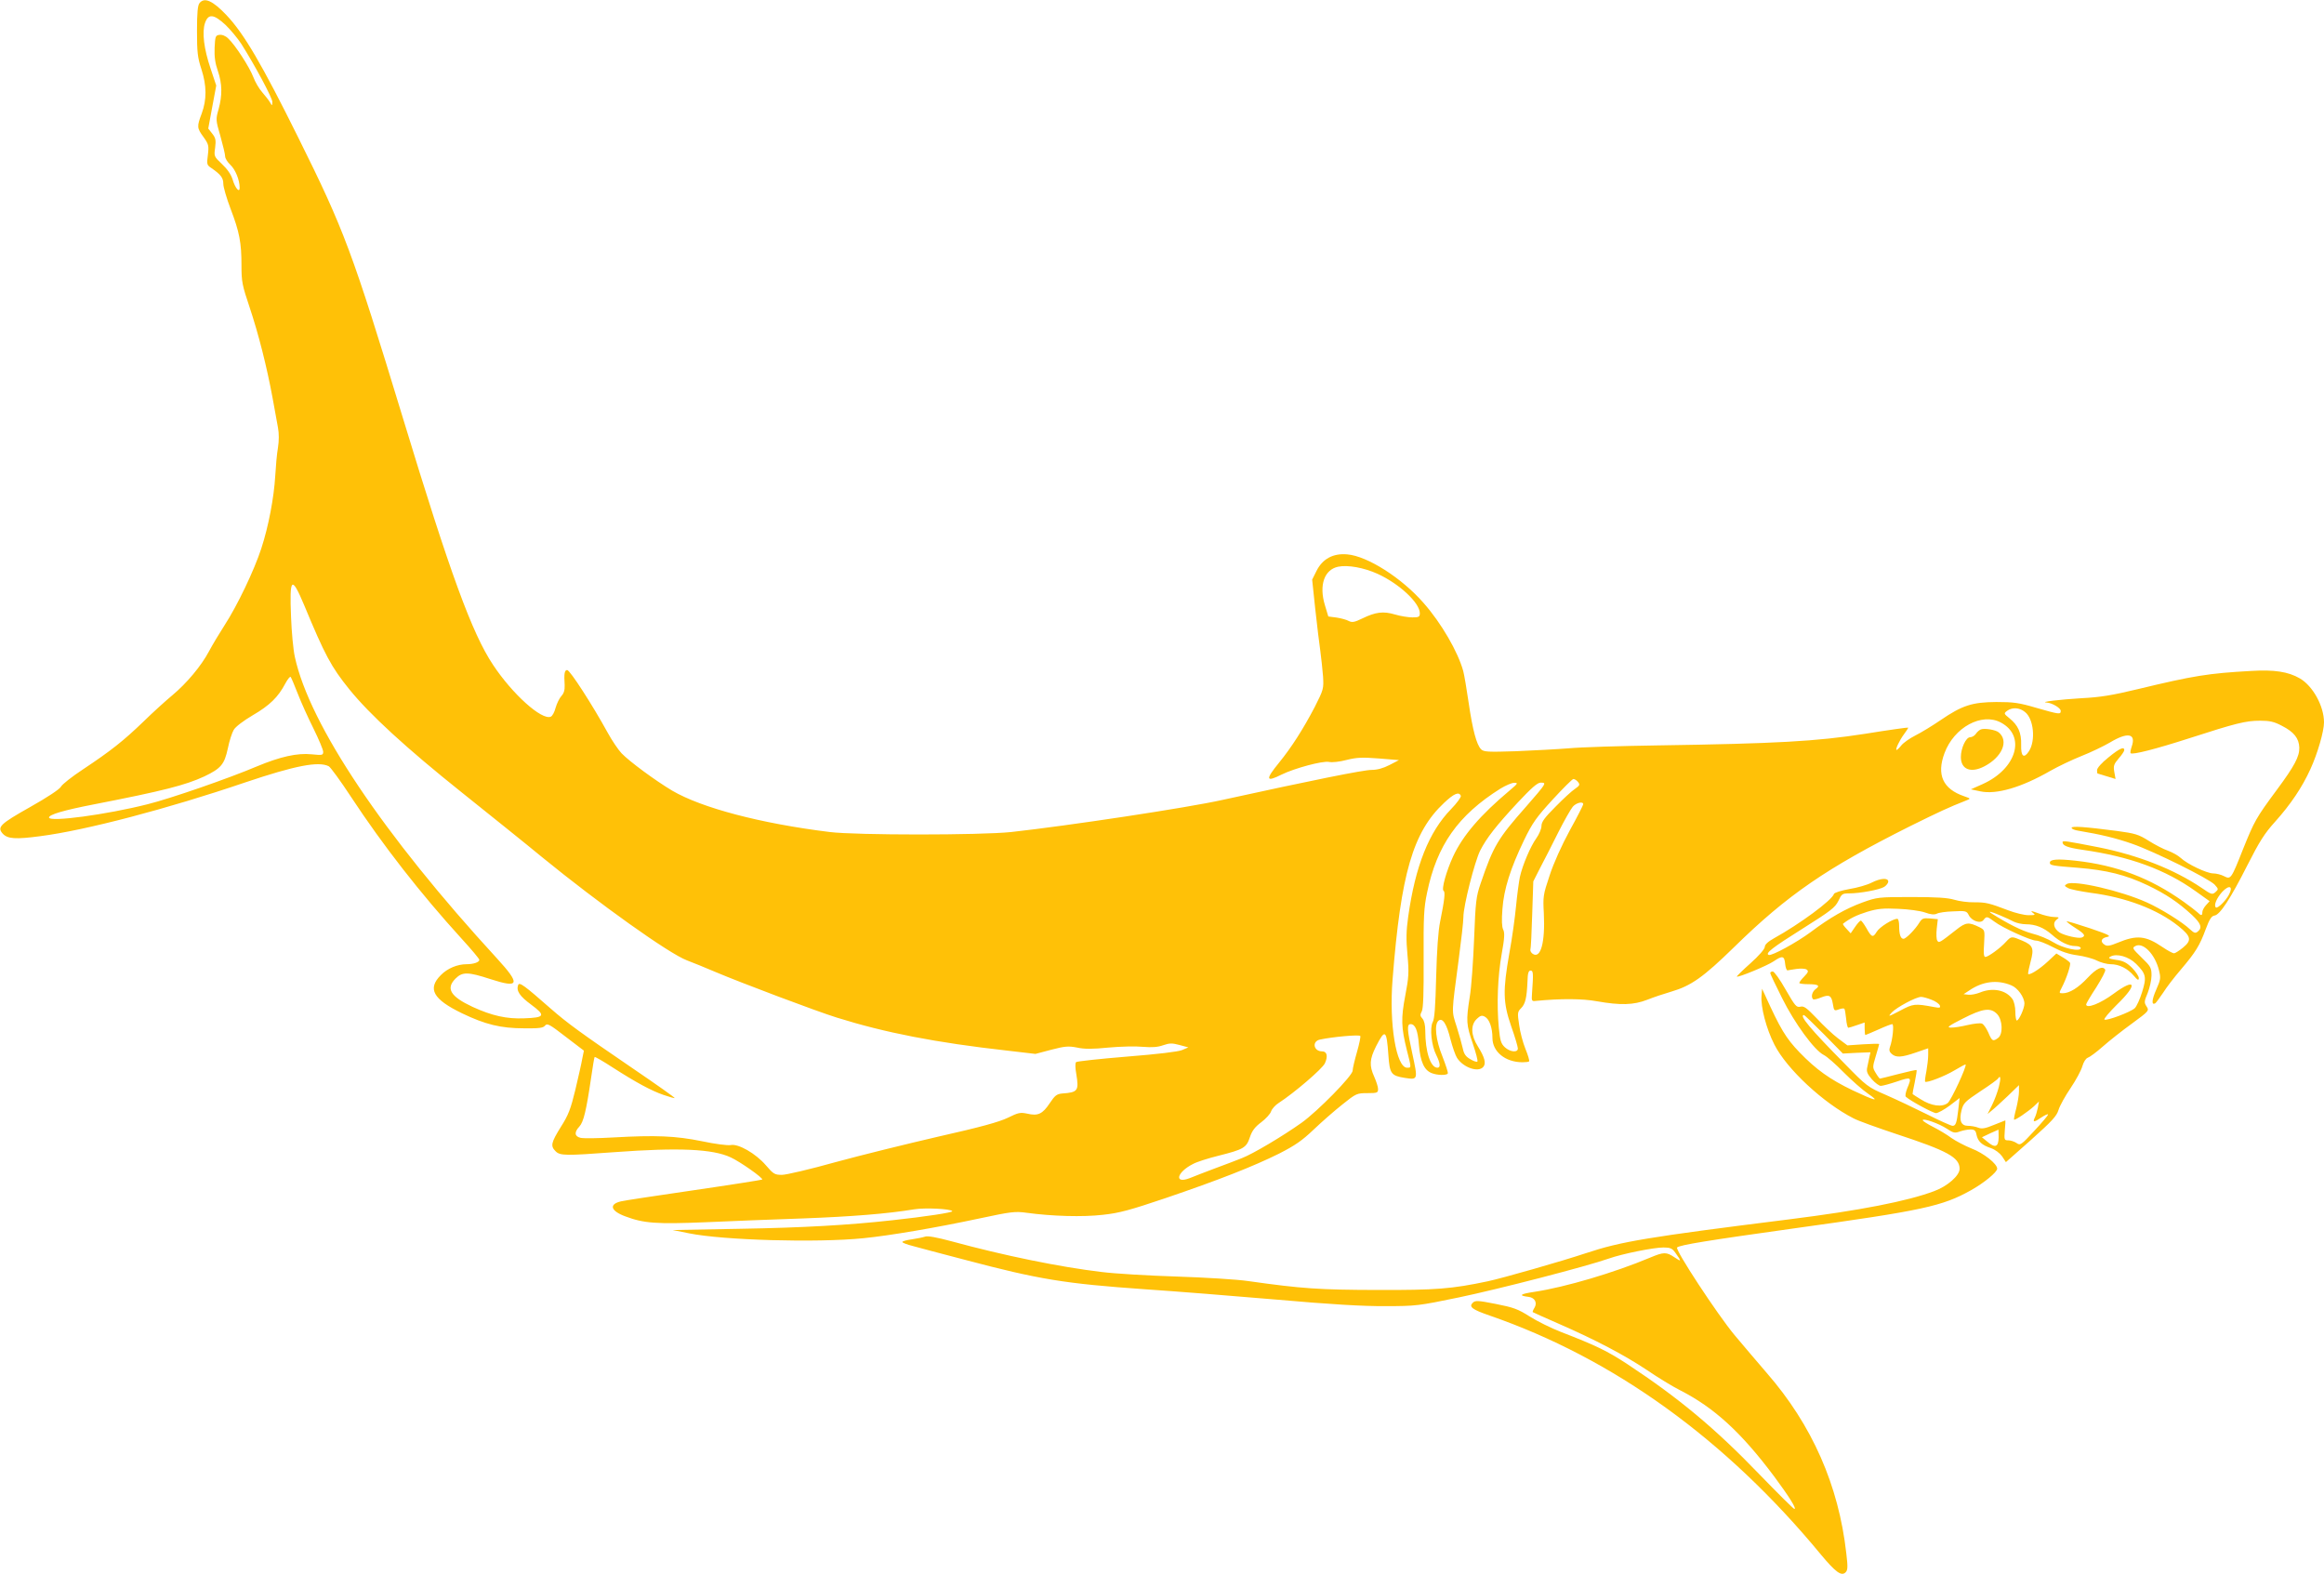 <?xml version="1.0" standalone="no"?>
<!DOCTYPE svg PUBLIC "-//W3C//DTD SVG 20010904//EN"
 "http://www.w3.org/TR/2001/REC-SVG-20010904/DTD/svg10.dtd">
<svg version="1.0" xmlns="http://www.w3.org/2000/svg"
 width="1280pt" height="867pt" viewBox="0 0 1280 867"
 preserveAspectRatio="xMidYMid meet">
<g transform="translate(0,867) scale(0.1,-0.1)"
fill="#ffc107" stroke="none">
<path d="M1099 8653 c-10 -12 -14 -52 -14 -152 0 -117 3 -147 24 -211 30 -92
30 -169 2 -245 -27 -72 -27 -79 10 -130 28 -39 30 -47 24 -98 -7 -52 -6 -56
20 -73 52 -36 65 -54 65 -87 0 -17 18 -79 40 -137 49 -128 60 -186 60 -312 0
-90 4 -109 45 -231 49 -147 94 -324 126 -497 11 -63 25 -137 30 -165 6 -32 6
-72 0 -110 -6 -33 -12 -103 -15 -155 -7 -120 -37 -279 -77 -401 -39 -120 -133
-316 -202 -422 -29 -45 -68 -110 -86 -144 -43 -81 -123 -176 -202 -242 -35
-29 -107 -94 -159 -145 -109 -105 -178 -160 -333 -263 -61 -40 -115 -83 -121
-95 -7 -14 -75 -59 -171 -113 -165 -93 -182 -110 -150 -146 27 -29 70 -32 206
-14 250 32 706 152 1129 296 276 93 405 118 461 89 10 -6 65 -81 122 -168 177
-269 385 -535 610 -782 53 -58 97 -110 97 -116 0 -13 -32 -24 -70 -24 -51 0
-106 -23 -142 -60 -75 -75 -43 -133 116 -210 129 -62 214 -83 343 -83 83 -1
105 2 115 15 12 14 24 8 113 -61 l101 -77 -9 -44 c-4 -25 -22 -102 -38 -171
-26 -107 -38 -139 -80 -205 -54 -87 -58 -105 -29 -134 25 -25 54 -25 325 -5
352 26 540 18 640 -29 52 -24 180 -114 173 -122 -3 -2 -173 -29 -379 -59 -206
-30 -385 -57 -399 -61 -68 -16 -57 -53 25 -83 101 -38 171 -43 440 -32 138 6
380 16 538 21 268 10 466 26 611 50 60 10 203 3 211 -10 4 -7 -145 -30 -330
-50 -243 -27 -493 -41 -835 -47 l-375 -7 90 -18 c187 -38 702 -53 960 -27 143
14 402 58 640 109 174 37 195 40 260 31 140 -19 308 -24 420 -11 92 10 149 26
345 92 291 99 482 174 625 245 88 45 126 71 190 132 45 43 116 105 159 139 75
60 79 62 137 62 55 0 59 2 59 23 0 12 -10 42 -21 67 -28 62 -26 96 10 168 50
98 58 92 68 -50 7 -101 15 -112 90 -124 74 -11 73 -12 41 137 -28 127 -30 159
-9 159 26 0 40 -34 46 -114 8 -94 29 -140 71 -156 31 -12 81 -13 88 -2 3 5
-11 46 -29 93 -37 91 -47 177 -22 198 22 18 45 -17 66 -103 11 -42 27 -88 36
-102 35 -54 118 -82 145 -49 16 19 7 53 -30 112 -39 61 -41 119 -6 152 19 18
28 21 44 12 25 -13 42 -61 42 -117 0 -76 71 -134 166 -134 17 0 33 2 36 5 3 3
-6 34 -20 68 -14 34 -30 94 -35 133 -10 66 -9 72 11 92 23 23 31 56 35 147 1
46 6 60 17 60 15 0 16 -14 8 -125 -3 -43 -2 -45 22 -42 135 13 253 13 335 -2
130 -23 202 -21 277 8 35 14 95 34 133 45 109 32 176 79 345 244 295 289 509
436 970 667 164 81 211 103 310 142 25 10 25 10 -12 23 -117 40 -153 118 -108
238 53 142 205 224 310 168 140 -74 87 -255 -100 -339 l-65 -29 52 -11 c88
-19 226 21 386 113 44 25 120 61 170 81 51 20 122 54 158 75 98 59 145 50 120
-22 -6 -18 -9 -34 -6 -37 10 -10 139 23 325 83 254 82 309 96 388 96 52 0 77
-5 120 -28 67 -34 94 -69 96 -120 1 -50 -27 -102 -124 -233 -115 -155 -124
-173 -185 -324 -67 -169 -68 -170 -106 -151 -15 8 -42 15 -59 15 -35 0 -143
51 -180 86 -14 13 -45 30 -69 39 -24 8 -72 33 -107 55 -56 35 -73 40 -175 54
-178 23 -249 28 -249 17 0 -6 17 -13 38 -16 121 -20 208 -41 296 -72 121 -42
423 -192 454 -225 21 -24 22 -25 4 -41 -17 -15 -22 -14 -77 24 -151 102 -351
180 -567 223 -179 35 -198 38 -198 28 0 -19 27 -30 110 -42 261 -37 457 -109
623 -228 l77 -55 -20 -22 c-11 -12 -20 -29 -20 -38 0 -21 -7 -21 -26 -2 -9 8
-43 35 -77 59 -184 131 -369 201 -595 226 -101 11 -142 8 -142 -11 0 -15 15
-17 155 -28 158 -13 260 -38 383 -96 100 -48 168 -93 245 -164 49 -46 58 -70
32 -91 -13 -11 -20 -9 -43 12 -40 39 -163 115 -237 148 -144 65 -401 124 -441
102 -15 -9 -15 -11 7 -23 13 -7 69 -18 125 -26 194 -25 367 -91 482 -183 71
-57 75 -78 25 -119 -21 -17 -43 -31 -49 -31 -7 0 -35 15 -63 34 -94 64 -142
68 -248 24 -41 -17 -58 -20 -71 -11 -26 16 -20 37 13 43 25 5 11 12 -94 48
-69 23 -126 40 -128 38 -2 -2 19 -18 47 -36 52 -33 59 -44 36 -53 -18 -7 -96
11 -123 28 -31 21 -39 53 -16 70 17 13 16 14 -14 15 -18 0 -56 9 -85 20 -38
14 -47 16 -34 5 19 -14 17 -15 -22 -15 -23 0 -72 12 -109 26 -108 41 -124 45
-189 45 -34 -1 -84 6 -110 14 -36 11 -100 15 -236 15 -183 0 -189 -1 -270 -30
-93 -34 -180 -84 -285 -163 -77 -57 -214 -132 -231 -126 -22 8 19 40 188 146
154 97 177 115 195 151 18 39 22 42 59 42 60 0 168 20 194 36 12 8 22 21 22
29 0 22 -43 19 -92 -6 -23 -12 -78 -28 -122 -35 -45 -8 -83 -20 -85 -27 -11
-35 -189 -166 -330 -244 -34 -19 -51 -35 -51 -48 -1 -12 -33 -49 -79 -90 -43
-38 -77 -72 -75 -73 6 -7 168 60 203 84 48 33 59 30 63 -13 2 -21 8 -37 13
-37 6 1 28 5 50 8 22 3 47 2 55 -3 12 -9 10 -15 -13 -39 -15 -15 -27 -31 -27
-35 0 -4 22 -7 48 -7 57 0 69 -8 42 -27 -19 -14 -27 -43 -14 -56 4 -3 23 1 42
9 47 19 59 13 67 -35 6 -38 8 -39 32 -30 14 5 28 7 31 4 3 -2 7 -27 10 -55 2
-27 8 -50 12 -50 4 0 26 7 49 15 l41 14 0 -34 c0 -19 2 -35 4 -35 2 0 34 14
71 30 37 17 71 30 77 30 11 0 2 -88 -13 -127 -5 -15 -3 -26 10 -37 24 -21 53
-20 134 8 l67 23 0 -37 c0 -21 -5 -61 -10 -90 -6 -29 -9 -55 -7 -57 9 -8 108
30 161 62 32 19 60 34 62 33 8 -9 -79 -196 -98 -212 -31 -25 -91 -17 -149 20
-24 15 -45 28 -45 29 -1 0 4 29 12 65 7 35 12 66 10 67 -2 2 -47 -8 -101 -22
-53 -14 -99 -25 -101 -25 -2 0 -13 14 -23 31 -18 30 -18 32 0 92 10 34 19 64
19 67 0 3 -39 2 -87 -1 l-88 -6 -52 39 c-28 21 -81 71 -117 110 -56 58 -70 69
-90 64 -22 -5 -29 4 -81 94 -31 55 -63 100 -71 100 -8 0 -14 -4 -14 -9 0 -4
29 -66 65 -137 69 -139 178 -288 230 -314 17 -8 66 -51 110 -96 44 -44 105
-98 135 -118 67 -46 38 -39 -85 19 -127 61 -202 115 -293 209 -76 79 -106 129
-193 321 l-14 30 -3 -39 c-5 -61 26 -181 71 -269 68 -134 269 -321 436 -406
24 -13 130 -51 235 -86 283 -93 349 -129 349 -192 0 -37 -67 -96 -141 -123
-147 -55 -406 -106 -797 -155 -782 -98 -927 -122 -1119 -186 -135 -45 -461
-138 -541 -155 -199 -42 -284 -49 -610 -48 -320 1 -413 7 -710 49 -60 9 -238
20 -395 25 -157 5 -342 16 -412 25 -229 27 -541 91 -827 169 -81 22 -132 31
-145 26 -12 -4 -45 -11 -73 -15 -29 -4 -53 -10 -53 -15 0 -4 26 -14 58 -22 31
-9 161 -43 287 -76 408 -108 548 -131 990 -162 165 -11 491 -37 725 -57 294
-26 479 -37 600 -36 169 0 183 2 405 48 217 45 704 171 826 214 73 26 246 61
301 61 37 0 48 -5 64 -27 36 -50 36 -54 -2 -28 -46 31 -60 31 -136 -1 -198
-83 -465 -162 -635 -188 -82 -12 -92 -21 -34 -28 34 -4 49 -32 33 -59 -7 -11
-12 -23 -10 -25 3 -2 67 -31 143 -64 204 -89 361 -172 486 -255 60 -41 142
-91 182 -111 188 -96 336 -231 518 -474 83 -112 126 -180 112 -180 -5 0 -91
86 -192 190 -243 253 -445 421 -727 607 -111 73 -173 103 -367 178 -54 21
-131 59 -172 85 -64 41 -90 50 -186 69 -101 20 -114 20 -128 6 -22 -22 -2 -37
94 -70 682 -236 1300 -681 1824 -1316 81 -97 113 -121 136 -98 12 12 13 29 4
104 -42 375 -188 707 -439 995 -50 58 -129 151 -176 207 -95 114 -330 472
-317 483 15 14 171 39 643 105 714 99 818 122 977 211 71 40 143 99 143 118 0
27 -75 86 -141 111 -37 15 -87 41 -111 58 -24 18 -69 45 -101 61 -31 16 -57
32 -57 37 0 13 89 -18 133 -47 36 -24 44 -25 72 -15 17 6 44 11 58 11 22 0 29
-6 33 -29 8 -37 29 -57 80 -74 23 -8 48 -27 61 -45 l21 -32 139 123 c116 104
141 131 151 165 7 23 37 77 67 121 29 43 58 97 64 119 7 24 19 43 30 47 10 3
47 30 82 61 35 31 107 88 161 127 94 69 96 71 81 94 -14 21 -14 28 6 75 11 28
21 71 21 96 0 42 -4 50 -55 99 -50 49 -53 53 -34 63 42 23 108 -44 130 -133
11 -44 9 -52 -15 -107 -25 -56 -27 -88 -5 -75 5 4 24 30 43 58 18 29 62 86 98
128 81 95 104 133 137 223 20 54 32 72 48 74 30 4 88 93 181 277 66 130 94
175 153 240 85 95 148 188 194 289 40 87 75 209 75 258 0 89 -61 200 -133 242
-64 37 -141 49 -270 41 -234 -13 -315 -26 -622 -100 -141 -34 -208 -45 -310
-50 -118 -7 -236 -21 -192 -24 29 -2 77 -30 77 -46 0 -21 -9 -19 -135 17 -95
28 -125 32 -220 32 -132 -1 -187 -18 -307 -100 -44 -30 -106 -68 -138 -84 -32
-16 -67 -41 -78 -55 -11 -14 -23 -25 -26 -25 -9 0 15 52 41 87 13 17 23 33 23
36 0 2 -107 -13 -237 -34 -271 -42 -487 -54 -1143 -64 -206 -3 -427 -10 -490
-16 -63 -5 -194 -12 -290 -16 -156 -5 -178 -4 -193 11 -24 25 -46 104 -68 256
-11 74 -24 153 -30 175 -29 105 -120 263 -218 374 -120 138 -310 259 -421 268
-78 7 -136 -25 -169 -91 l-24 -48 17 -161 c10 -89 22 -193 28 -232 5 -38 12
-101 15 -140 4 -68 3 -72 -46 -169 -64 -122 -127 -221 -197 -307 -76 -93 -72
-108 14 -65 71 35 226 77 262 70 16 -4 60 1 97 11 56 14 87 15 178 8 l110 -9
-52 -27 c-35 -18 -68 -27 -99 -27 -44 0 -323 -56 -820 -165 -197 -44 -855
-143 -1164 -177 -169 -18 -855 -18 -1000 0 -381 47 -706 133 -868 228 -92 55
-235 160 -279 206 -17 18 -52 69 -76 113 -84 153 -208 345 -223 345 -15 0 -18
-20 -14 -83 1 -27 -4 -45 -18 -60 -11 -12 -25 -41 -32 -65 -6 -24 -18 -46 -27
-49 -50 -20 -211 125 -317 285 -116 173 -238 508 -496 1357 -282 926 -323
1035 -577 1547 -200 403 -299 573 -396 675 -75 79 -121 100 -148 66z m143
-120 c28 -27 66 -73 86 -103 75 -118 172 -299 172 -321 -1 -23 -1 -23 -12 -4
-6 11 -26 36 -43 56 -18 20 -40 58 -50 85 -21 55 -100 177 -138 212 -15 15
-34 22 -49 20 -21 -3 -23 -8 -26 -71 -2 -50 3 -85 18 -128 24 -71 25 -133 4
-210 -16 -56 -16 -60 10 -149 14 -50 26 -100 26 -111 0 -11 13 -32 29 -47 27
-25 51 -83 51 -126 0 -31 -25 -2 -39 46 -9 28 -29 57 -58 84 -44 42 -45 43
-38 91 5 41 3 53 -16 77 l-22 28 22 119 22 118 -31 93 c-37 109 -48 200 -31
251 18 53 48 50 113 -10z m6345 -3023 c119 -54 233 -160 233 -217 0 -20 -5
-23 -41 -23 -22 0 -66 7 -96 16 -64 19 -106 14 -180 -22 -43 -21 -56 -23 -74
-14 -12 7 -42 15 -67 19 l-46 6 -19 63 c-33 110 -3 195 73 211 53 11 142 -5
217 -39z m-5912 -172 c115 -277 149 -340 248 -463 113 -140 316 -326 619 -568
161 -129 361 -289 443 -357 315 -257 700 -532 799 -569 29 -11 99 -39 157 -64
134 -57 558 -217 668 -251 265 -83 546 -138 940 -182 l154 -18 87 23 c77 20
95 21 142 12 40 -9 85 -9 174 0 65 6 151 8 189 4 50 -4 82 -2 112 9 35 12 49
12 90 1 l48 -13 -35 -15 c-23 -9 -130 -22 -305 -36 -148 -12 -274 -26 -278
-30 -6 -6 -5 -33 1 -66 15 -92 9 -101 -78 -107 -30 -3 -40 -11 -68 -53 -40
-60 -65 -72 -124 -58 -39 8 -49 6 -108 -23 -48 -23 -149 -51 -380 -103 -173
-40 -429 -103 -568 -141 -139 -39 -272 -70 -295 -70 -40 0 -47 4 -89 53 -56
65 -152 120 -194 111 -16 -3 -87 6 -157 21 -147 30 -257 34 -488 21 -86 -5
-168 -6 -182 -2 -33 8 -35 31 -6 62 23 25 38 87 64 264 9 63 18 117 20 119 3
2 46 -23 97 -56 132 -85 216 -130 283 -153 32 -11 60 -19 61 -17 2 2 -101 75
-229 162 -289 197 -364 252 -452 329 -147 129 -174 149 -181 132 -12 -32 8
-62 72 -109 81 -60 75 -71 -39 -75 -96 -4 -177 14 -284 63 -122 57 -149 101
-94 156 38 38 69 37 192 -3 160 -52 167 -29 37 113 -627 682 -1033 1288 -1114
1661 -9 40 -18 139 -21 220 -9 219 3 230 72 66z m-35 -488 c18 -47 57 -133 87
-193 29 -59 53 -116 53 -127 0 -19 -4 -20 -64 -14 -79 8 -173 -13 -302 -67
-153 -65 -476 -177 -601 -208 -225 -57 -543 -100 -543 -73 0 16 81 40 246 72
385 75 505 106 609 154 92 44 111 66 130 155 8 40 23 86 32 101 9 17 54 51
105 81 93 54 140 100 179 174 13 24 26 41 30 37 3 -4 21 -45 39 -92z m9513
-101 c48 -37 60 -157 22 -216 -28 -43 -45 -29 -43 35 2 67 -17 108 -64 146
-32 26 -32 27 -14 41 28 21 69 19 99 -6z m-2462 -385 c12 -15 10 -20 -16 -38
-17 -11 -65 -55 -107 -98 -61 -61 -78 -84 -78 -107 0 -15 -13 -46 -28 -67 -32
-44 -76 -147 -91 -214 -5 -25 -15 -97 -21 -160 -6 -63 -22 -180 -37 -260 -36
-206 -35 -270 10 -401 21 -59 37 -114 37 -123 0 -24 -43 -20 -72 7 -21 20 -26
36 -33 108 -12 129 -6 282 16 406 16 88 17 117 8 134 -7 14 -9 51 -4 113 8
110 44 223 119 379 47 97 69 127 158 224 57 62 108 113 114 113 6 0 18 -7 25
-16z m-376 -47 c-162 -136 -257 -247 -311 -362 -38 -82 -66 -183 -53 -191 10
-6 5 -50 -19 -169 -11 -53 -18 -157 -22 -305 -4 -163 -9 -232 -19 -249 -17
-31 -7 -130 20 -182 22 -45 24 -69 6 -69 -38 0 -67 88 -67 204 0 31 -6 56 -16
67 -13 14 -13 21 -3 40 8 16 11 97 10 289 -1 231 1 279 19 364 54 261 170 426
404 573 28 17 62 32 76 32 23 0 20 -4 -25 -42z m186 26 c-5 -10 -47 -60 -93
-112 -159 -180 -182 -218 -253 -426 -25 -73 -28 -99 -36 -305 -5 -124 -15
-268 -24 -320 -21 -133 -19 -153 17 -258 17 -50 29 -95 25 -98 -3 -4 -21 2
-39 13 -25 14 -35 29 -41 58 -5 22 -20 77 -34 121 -29 91 -29 66 11 369 14
105 26 210 26 235 0 62 62 304 92 365 36 71 89 138 207 265 77 82 109 110 127
110 21 0 23 -3 15 -17z m-455 -56 c2 -7 -22 -40 -54 -73 -122 -125 -197 -314
-236 -592 -11 -78 -12 -125 -4 -211 9 -98 7 -123 -12 -223 -24 -126 -23 -175
9 -303 25 -98 25 -95 1 -95 -60 0 -100 242 -80 487 46 583 112 810 283 971 55
52 83 64 93 39z m674 -46 c0 -5 -33 -70 -74 -144 -44 -81 -89 -180 -111 -248
-36 -107 -37 -117 -32 -208 8 -160 -17 -253 -61 -224 -9 6 -15 17 -13 25 3 7
7 94 10 194 l6 180 38 75 c22 41 66 128 99 194 33 66 70 130 81 143 20 22 57
30 57 13z m3557 -497 c-18 -35 -64 -80 -73 -71 -12 12 5 52 36 86 38 40 61 31
37 -15z m-1675 -99 c32 -12 52 -13 65 -7 10 6 51 12 91 13 68 4 74 2 85 -20
16 -33 66 -50 82 -27 16 21 20 20 59 -9 44 -34 201 -105 230 -105 14 0 55 -16
93 -36 47 -25 89 -39 135 -45 37 -5 86 -18 107 -29 22 -11 56 -20 76 -20 46 0
93 -23 127 -63 22 -26 28 -28 28 -13 0 10 -17 35 -37 56 -30 29 -49 39 -88 44
-40 6 -46 10 -31 18 34 19 101 0 141 -40 55 -55 59 -73 33 -156 -12 -39 -30
-78 -40 -88 -24 -22 -155 -71 -167 -63 -6 3 26 40 69 83 116 112 104 150 -18
60 -74 -55 -152 -85 -152 -59 0 4 25 47 56 94 30 48 53 91 49 97 -14 23 -48 7
-96 -44 -52 -56 -101 -86 -138 -86 -20 0 -21 1 -7 28 28 53 53 130 47 140 -3
5 -21 19 -40 30 l-35 21 -46 -43 c-50 -47 -110 -83 -110 -67 0 6 6 35 14 65
20 74 13 90 -44 115 -61 26 -62 26 -91 -5 -31 -35 -99 -84 -114 -84 -9 0 -11
20 -7 74 4 74 4 74 -24 89 -61 30 -76 29 -129 -13 -92 -72 -96 -75 -105 -60
-5 7 -6 37 -3 65 l6 53 -43 4 c-37 3 -44 0 -58 -22 -23 -38 -74 -90 -88 -90
-16 0 -24 24 -24 71 0 21 -4 39 -10 39 -26 0 -99 -46 -114 -72 -20 -33 -28
-31 -57 22 -13 22 -26 40 -30 40 -5 0 -19 -16 -32 -35 l-24 -35 -23 25 c-13
14 -22 26 -19 28 37 29 76 48 134 66 57 17 88 20 170 16 55 -2 121 -11 147
-20z m414 -16 c27 -11 61 -27 76 -35 14 -7 45 -14 67 -14 52 0 97 -18 142 -57
46 -41 92 -63 129 -63 16 0 30 -5 30 -11 0 -23 -99 -1 -151 32 -27 17 -79 39
-117 48 -56 15 -132 53 -222 110 -25 16 -5 12 46 -10z m61 -385 c36 -14 73
-66 73 -101 0 -26 -30 -93 -42 -93 -4 0 -8 21 -8 48 0 27 -7 57 -16 70 -35 50
-109 65 -179 36 -20 -8 -49 -14 -64 -12 l-26 3 29 19 c75 52 156 62 233 30z
m-438 -80 c22 -8 42 -23 45 -31 5 -13 0 -15 -31 -9 -107 20 -115 19 -188 -20
-66 -34 -68 -35 -46 -10 28 29 134 86 162 86 10 0 36 -7 58 -16z m361 -79 c30
-32 33 -111 5 -131 -28 -21 -34 -18 -54 30 -11 24 -26 46 -35 49 -9 4 -45 0
-79 -8 -34 -8 -75 -15 -92 -14 -25 0 -14 9 65 49 111 57 154 63 190 25z m-954
-111 l104 -106 76 4 76 3 -6 -27 c-3 -16 -9 -41 -12 -57 -5 -22 1 -36 26 -65
18 -20 40 -36 49 -36 10 0 50 11 89 24 80 27 83 25 56 -39 -8 -21 -12 -41 -7
-45 25 -23 150 -90 166 -90 11 0 45 19 75 41 l55 42 -7 -62 c-9 -76 -14 -91
-32 -91 -8 0 -72 29 -142 64 -70 35 -172 83 -227 107 -97 42 -104 47 -223 169
-192 194 -255 270 -226 270 3 0 52 -48 110 -106z m-2554 -9 c3 -3 -5 -43 -18
-88 -13 -45 -24 -92 -24 -103 0 -28 -193 -224 -281 -287 -104 -74 -269 -172
-329 -195 -30 -12 -98 -38 -150 -57 -52 -20 -114 -43 -137 -53 -88 -34 -73 32
18 78 20 11 82 31 139 45 139 35 155 44 174 102 12 36 28 57 63 83 25 19 50
46 54 60 5 14 24 35 42 46 86 56 239 187 254 218 18 39 12 66 -15 66 -47 0
-58 55 -12 65 70 15 214 28 222 20z m3517 -281 c-7 -27 -23 -71 -37 -99 l-25
-50 24 20 c13 10 52 46 87 79 l62 60 0 -35 c0 -19 -7 -61 -15 -93 -9 -33 -14
-60 -12 -62 5 -5 77 44 110 74 l27 26 -6 -34 c-4 -19 -11 -43 -16 -53 -15 -29
-5 -29 35 -1 20 13 37 21 37 16 0 -5 -34 -45 -76 -90 -72 -78 -77 -81 -97 -67
-12 8 -32 15 -45 15 -23 0 -24 2 -20 55 3 30 4 55 3 55 -1 0 -29 -11 -63 -25
-48 -20 -67 -23 -87 -15 -15 6 -40 10 -56 10 -38 0 -50 29 -35 87 10 38 19 47
103 103 51 33 95 65 98 71 14 21 16 0 4 -47z m-1 -279 c-1 -53 -20 -59 -64
-21 l-28 23 44 21 c25 11 46 21 47 21 0 1 1 -19 1 -44z"/>
<path d="M10910 4653 c-8 -3 -21 -14 -28 -25 -7 -10 -21 -18 -31 -18 -23 0
-51 -60 -51 -109 0 -68 54 -90 128 -52 99 51 138 141 80 188 -17 14 -78 24
-98 16z"/>
<path d="M11613 4499 c-38 -30 -63 -59 -63 -70 0 -10 1 -19 3 -19 1 0 24 -7
50 -15 l49 -15 -7 39 c-6 34 -2 43 24 74 17 19 31 40 31 46 0 21 -26 10 -87
-40z"/>
</g>
</svg>
